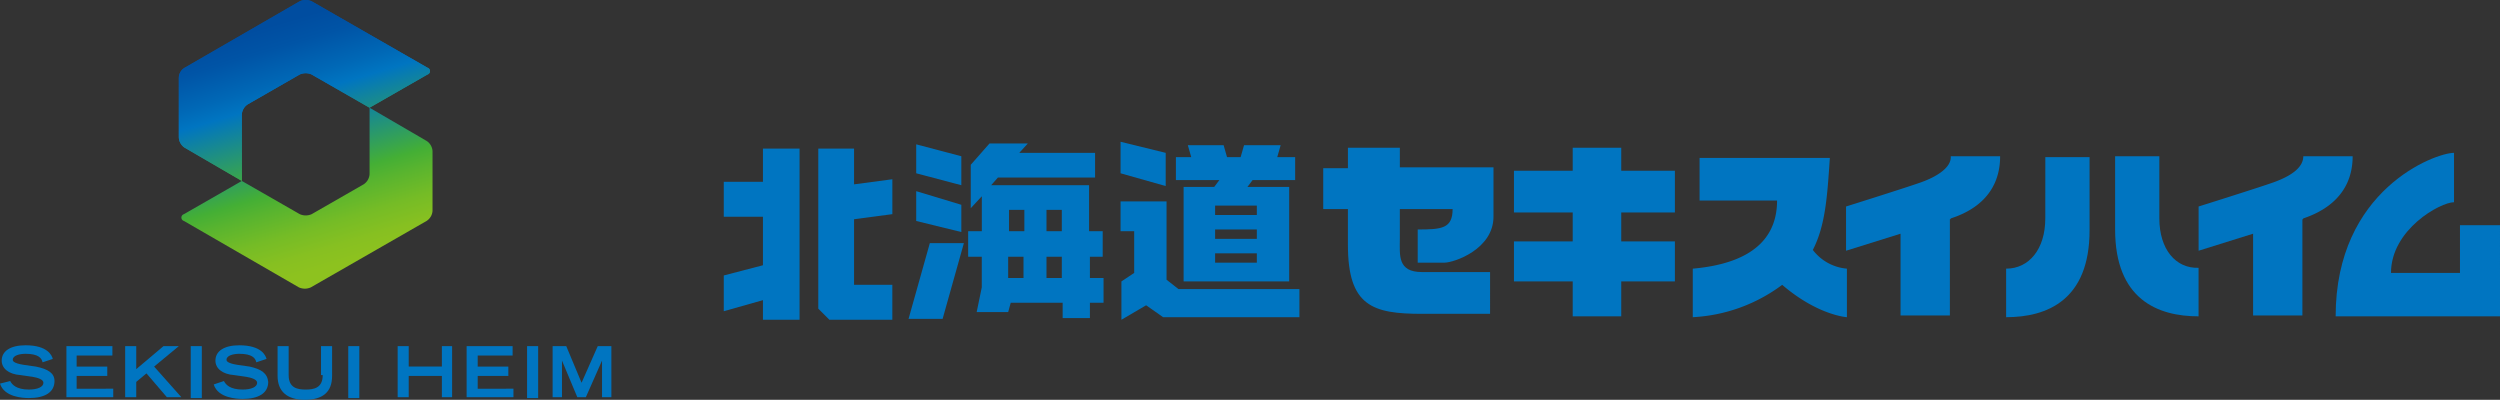 <svg id="logo_new" xmlns="http://www.w3.org/2000/svg" xmlns:xlink="http://www.w3.org/1999/xlink" width="260" height="41.577" viewBox="0 0 260 41.577">
  <rect x="0" y="0" width="260" height="41.577" fill="#333333" stroke="none"/>
  <defs>
    <linearGradient id="linear-gradient" x1="0.323" y1="0.159" x2="0.807" y2="1.323" gradientUnits="objectBoundingBox">
      <stop offset="0" stop-color="#004da0"/>
      <stop offset="0.098" stop-color="#0054a6"/>
      <stop offset="0.242" stop-color="#0068b6"/>
      <stop offset="0.317" stop-color="#0075c1"/>
      <stop offset="0.638" stop-color="#44af35"/>
      <stop offset="0.706" stop-color="#58b42f"/>
      <stop offset="0.824" stop-color="#75bc26"/>
      <stop offset="0.926" stop-color="#87c021"/>
      <stop offset="1" stop-color="#8dc21f"/>
    </linearGradient>
    <linearGradient id="linear-gradient-2" x1="0.194" y1="-0.324" x2="0.678" y2="0.84" xlink:href="#linear-gradient"/>
  </defs>
  <g id="グループ_3573" data-name="グループ 3573" transform="translate(75.272 14.745)">
    <g id="グループ_3569" data-name="グループ 3569" transform="translate(62.343 0.62)">
      <path id="パス_27176" data-name="パス 27176" d="M163.37,17.4h-5.4v2.125H155.4v4.251h2.568V27.5c0,6.376,2.568,7.173,7.7,7.173h7.084V30.329h-7.084c-2.568,0-2.3-1.771-2.3-3.454v-3.1h5.49c0,2.037-1.151,2.125-3.631,2.125v3.454h2.745c1.063,0,5.136-1.417,5.136-4.782V19.437H163.37Z" transform="translate(-155.4 -17.4)" fill="#0075c1"/>
      <path id="パス_27177" data-name="パス 27177" d="M188.958,17.4H183.91v2.391H177.8V24.13h6.11v3.011H177.8V31.3h6.11v3.631h5.048V31.3h5.579V27.141h-5.579V24.13h5.579V19.791h-5.579Z" transform="translate(-157.963 -17.4)" fill="#0075c1"/>
      <path id="パス_27178" data-name="パス 27178" d="M211.286,28.164c1.328-2.568,1.505-5.668,1.771-9.564H199.508v4.428h8.059c0,5.313-4.782,6.73-8.767,7.084V35.16a16.994,16.994,0,0,0,9.3-3.365c3.719,3.188,6.73,3.365,6.73,3.365V30.112A4.969,4.969,0,0,1,211.286,28.164Z" transform="translate(-160.367 -17.537)" fill="#0075c1"/>
      <path id="パス_27179" data-name="パス 27179" d="M224.5,21.145c-1.771.62-7.7,2.48-7.7,2.48v4.6l5.668-1.771v8.5H227.6V24.953a.087.087,0,0,0,.089-.089c1.948-.62,5.136-2.214,5.136-6.465h-5.136C227.781,19.551,226.275,20.525,224.5,21.145Z" transform="translate(-162.427 -17.514)" fill="#0075c1"/>
      <path id="パス_27180" data-name="パス 27180" d="M269.092,18.4c0,1.24-1.417,2.125-3.188,2.745s-7.7,2.48-7.7,2.48v4.6l5.668-1.771v8.5H269V24.953a.087.087,0,0,0,.089-.089c1.86-.62,5.136-2.214,5.136-6.465h-5.136Z" transform="translate(-167.165 -17.514)" fill="#0075c1"/>
      <path id="パス_27181" data-name="パス 27181" d="M253,24.865V18.4h-4.6v7.616c0,7.262,4.428,9.033,8.678,9.033V30C254.687,30.089,253,28.053,253,24.865Z" transform="translate(-166.043 -17.514)" fill="#0075c1"/>
      <path id="パス_27182" data-name="パス 27182" d="M239.674,24.876c0,3.188-1.683,5.225-4.074,5.225v5.048c4.251,0,8.678-1.771,8.678-9.033V18.5h-4.6Z" transform="translate(-164.578 -17.526)" fill="#0075c1"/>
      <path id="パス_27183" data-name="パス 27183" d="M287.229,30.486h-7.173c0-4.516,5.136-7.35,6.553-7.35V18c-1.948,0-12.309,3.808-12.309,17h17.091V25.527h-4.162v4.959Z" transform="translate(-169.007 -17.469)" fill="#0075c1"/>
    </g>
    <g id="グループ_3570" data-name="グループ 3570" transform="translate(0 0.708)">
      <path id="パス_27184" data-name="パス 27184" d="M89.074,20.954H85v3.631h4.074v5.048L85,30.695v3.719l4.074-1.151V35.3h3.808V17.5H89.074Z" transform="translate(-85 -17.5)" fill="#0075c1"/>
      <path id="パス_27185" data-name="パス 27185" d="M99.819,31.669V24.85l3.985-.531V20.688l-3.985.531V17.5H96.1V34.149L97.251,35.3H103.8V31.669Z" transform="translate(-86.27 -17.5)" fill="#0075c1"/>
    </g>
    <g id="グループ_3572" data-name="グループ 3572" transform="translate(41.267)">
      <g id="グループ_3571" data-name="グループ 3571">
        <path id="パス_27186" data-name="パス 27186" d="M136.293,17.851,131.6,16.7v3.277l4.693,1.328Z" transform="translate(-131.6 -16.7)" fill="#0075c1"/>
        <path id="パス_27187" data-name="パス 27187" d="M137.622,32.821l-1.24-.974V23.7H131.6v3.1h1.417v4.339l-1.328.886v3.985l2.568-1.505,1.771,1.24H150.2V32.821Z" transform="translate(-131.6 -17.501)" fill="#0075c1"/>
      </g>
      <path id="パス_27188" data-name="パス 27188" d="M150.5,20.731V18.34h-1.86l.354-1.24h-3.808l-.354,1.24h-1.417l-.354-1.24H139.34l.354,1.24H138.1v2.391h4.516l-.531.708H138.9v9.83h10.981v-9.83h-4.339l.531-.708Zm-8.324,8.59v-.974h4.339v.974Zm0-2.48v-.974h4.339v.974Zm0-2.48v-.974h4.339v.974Z" transform="translate(-132.344 -16.746)" fill="#0075c1"/>
    </g>
    <path id="パス_27189" data-name="パス 27189" d="M112.293,21.251l-4.693-1.24V17l4.693,1.24Z" transform="translate(-87.586 -16.734)" fill="#0075c1"/>
    <path id="パス_27190" data-name="パス 27190" d="M112.293,26.751,107.6,25.6V22.5l4.693,1.417Z" transform="translate(-87.586 -17.364)" fill="#0075c1"/>
    <path id="パス_27191" data-name="パス 27191" d="M112.456,28.6h-3.542L106.7,36.481h3.542Z" transform="translate(-87.483 -18.062)" fill="#0075c1"/>
    <path id="パス_27192" data-name="パス 27192" d="M127.692,28.678V26.021h-1.417V21.239H116.091l.708-.8h10.1V17.874h-7.881l.886-.974h-3.985l-1.948,2.214V23.63l1.151-1.24h0v3.631H113.7v2.657h1.417v3.188l-.531,2.568h3.277l.266-.974h5.4v1.594h2.834V33.46h1.417V30.892h-1.417V28.678Zm-4.251-2.657h-1.594V23.807h1.594Zm-5.49-2.214h1.594v2.214h-1.594Zm1.505,4.871v2.214h-1.594V28.678Zm3.985,2.214h-1.594V28.678h1.594Z" transform="translate(-88.284 -16.723)" fill="#0075c1"/>
  </g>
  <g id="グループ_3577" data-name="グループ 3577">
    <g id="グループ_3575" data-name="グループ 3575" transform="translate(0 35.909)">
      <g id="グループ_3574" data-name="グループ 3574">
        <path id="パス_27193" data-name="パス 27193" d="M3.719,42.814l-1.24-.177c-1.151-.177-1.151-.443-1.151-.531,0-.443.708-.62,1.328-.62,1.328,0,1.683.443,1.771.886h0l1.063-.354h0C5.4,41.663,4.959,40.6,2.657,40.6c-1.594,0-2.48.62-2.48,1.594,0,.8.708,1.417,1.948,1.505l1.24.177c.531.089,1.151.266,1.151.62,0,.443-.62.708-1.505.708-1.328,0-1.771-.531-1.948-.886h0L0,44.585H0C.443,46,2.391,46.09,3.011,46.09c1.683,0,2.657-.62,2.657-1.771C5.668,43.522,5.048,43.08,3.719,42.814Z" transform="translate(0 -40.6)" fill="#0075c1"/>
        <path id="パス_27194" data-name="パス 27194" d="M8.863,43.8h3.188v-.974H8.863V41.674h3.719V40.7H7.8v5.313h4.871v-.886H8.863Z" transform="translate(-0.893 -40.611)" fill="#0075c1"/>
        <path id="パス_27195" data-name="パス 27195" d="M20.279,40.7H18.685l-2.834,2.391V40.7H14.7v5.313h1.151V44.419l1.063-.886,2.125,2.48h1.505l-2.834-3.188Z" transform="translate(-1.682 -40.611)" fill="#0075c1"/>
        <rect id="長方形_4166" data-name="長方形 4166" width="1.151" height="5.402" transform="translate(19.837 0.089)" fill="#0075c1"/>
        <path id="パス_27196" data-name="パス 27196" d="M28.819,42.814l-1.24-.177c-1.151-.177-1.151-.443-1.151-.531,0-.443.708-.62,1.328-.62,1.328,0,1.683.443,1.771.886h0l1.063-.354h0c-.089-.354-.531-1.417-2.834-1.417-1.594,0-2.48.62-2.48,1.594,0,.8.708,1.417,1.948,1.505l1.24.177c.531.089,1.151.266,1.151.62,0,.443-.62.708-1.505.708-1.328,0-1.771-.531-1.948-.886h0l-1.063.354h0c.443,1.417,2.391,1.505,3.011,1.505,1.683,0,2.657-.62,2.657-1.771C30.679,43.522,30.059,43.08,28.819,42.814Z" transform="translate(-2.872 -40.6)" fill="#0075c1"/>
        <path id="パス_27197" data-name="パス 27197" d="M37.293,43.711c0,1.328-.886,1.505-1.771,1.505s-1.771-.177-1.771-1.505V40.7H32.6v3.1c0,1.594.974,2.48,2.834,2.48s2.834-.8,2.834-2.48V40.7H37.116v3.011Z" transform="translate(-3.731 -40.611)" fill="#0075c1"/>
        <rect id="長方形_4167" data-name="長方形 4167" width="1.151" height="5.402" transform="translate(36.219 0.089)" fill="#0075c1"/>
        <path id="パス_27198" data-name="パス 27198" d="M51.3,42.825H47.851V40.7H46.7v5.313h1.151V43.8H51.3v2.214h1.063V40.7H51.3Z" transform="translate(-5.344 -40.611)" fill="#0075c1"/>
        <path id="パス_27199" data-name="パス 27199" d="M55.951,43.8h3.188v-.974H55.951V41.674h3.631V40.7H54.8v5.313h4.871v-.886H55.951Z" transform="translate(-6.271 -40.611)" fill="#0075c1"/>
        <rect id="長方形_4168" data-name="長方形 4168" width="1.151" height="5.402" transform="translate(54.816 0.089)" fill="#0075c1"/>
        <path id="パス_27200" data-name="パス 27200" d="M69.593,40.7l-1.683,3.808L66.317,40.7H64.9v5.313h.974V42.205l1.594,3.808h.886l1.683-3.808v3.808h.974V40.7Z" transform="translate(-7.427 -40.611)" fill="#0075c1"/>
      </g>
    </g>
    <g id="グループ_3576" data-name="グループ 3576" transform="translate(18.597)">
      <path id="パス_27201" data-name="パス 27201" d="M35.9,8.4" transform="translate(-22.705 -1.006)" fill="#fff"/>
      <path id="パス_27202" data-name="パス 27202" d="M27.553,18.868V11.961a1.35,1.35,0,0,1,.62-1.063l5.4-3.1a1.513,1.513,0,0,1,1.24,0l6.022,3.454L46.858,7.8a.369.369,0,0,0,0-.708L34.815.183a1.513,1.513,0,0,0-1.24,0L21.62,7.09A1.229,1.229,0,0,0,21,8.153v6.2a1.35,1.35,0,0,0,.62,1.063Z" transform="translate(-21 -0.05)" fill="url(#linear-gradient)"/>
      <path id="パス_27203" data-name="パス 27203" d="M40.871,12.7v6.907a1.35,1.35,0,0,1-.62,1.063l-5.4,3.1a1.513,1.513,0,0,1-1.24,0l-6.022-3.454-6.022,3.454a.369.369,0,0,0,0,.708l11.955,6.907a1.513,1.513,0,0,0,1.24,0L46.8,24.478a1.35,1.35,0,0,0,.62-1.063v-6.2a1.35,1.35,0,0,0-.62-1.063Z" transform="translate(-21.034 -1.498)" fill="url(#linear-gradient-2)"/>
      <path id="パス_27204" data-name="パス 27204" d="M35.9,8.4" transform="translate(-22.705 -1.006)" fill="#fff"/>
      <path id="パス_27205" data-name="パス 27205" d="M27.553,18.868V11.961a1.35,1.35,0,0,1,.62-1.063l5.4-3.1a1.513,1.513,0,0,1,1.24,0l6.022,3.454L46.858,7.8a.369.369,0,0,0,0-.708L34.815.183a1.513,1.513,0,0,0-1.24,0L21.62,7.09A1.229,1.229,0,0,0,21,8.153v6.2a1.35,1.35,0,0,0,.62,1.063Z" transform="translate(-21 -0.05)" fill="url(#linear-gradient)"/>
      <path id="パス_27206" data-name="パス 27206" d="M40.871,12.7v6.907a1.35,1.35,0,0,1-.62,1.063l-5.4,3.1a1.513,1.513,0,0,1-1.24,0l-6.022-3.454-6.022,3.454a.369.369,0,0,0,0,.708l11.955,6.907a1.513,1.513,0,0,0,1.24,0L46.8,24.478a1.35,1.35,0,0,0,.62-1.063v-6.2a1.35,1.35,0,0,0-.62-1.063Z" transform="translate(-21.034 -1.498)" fill="url(#linear-gradient-2)"/>
    </g>
  </g>
</svg>
